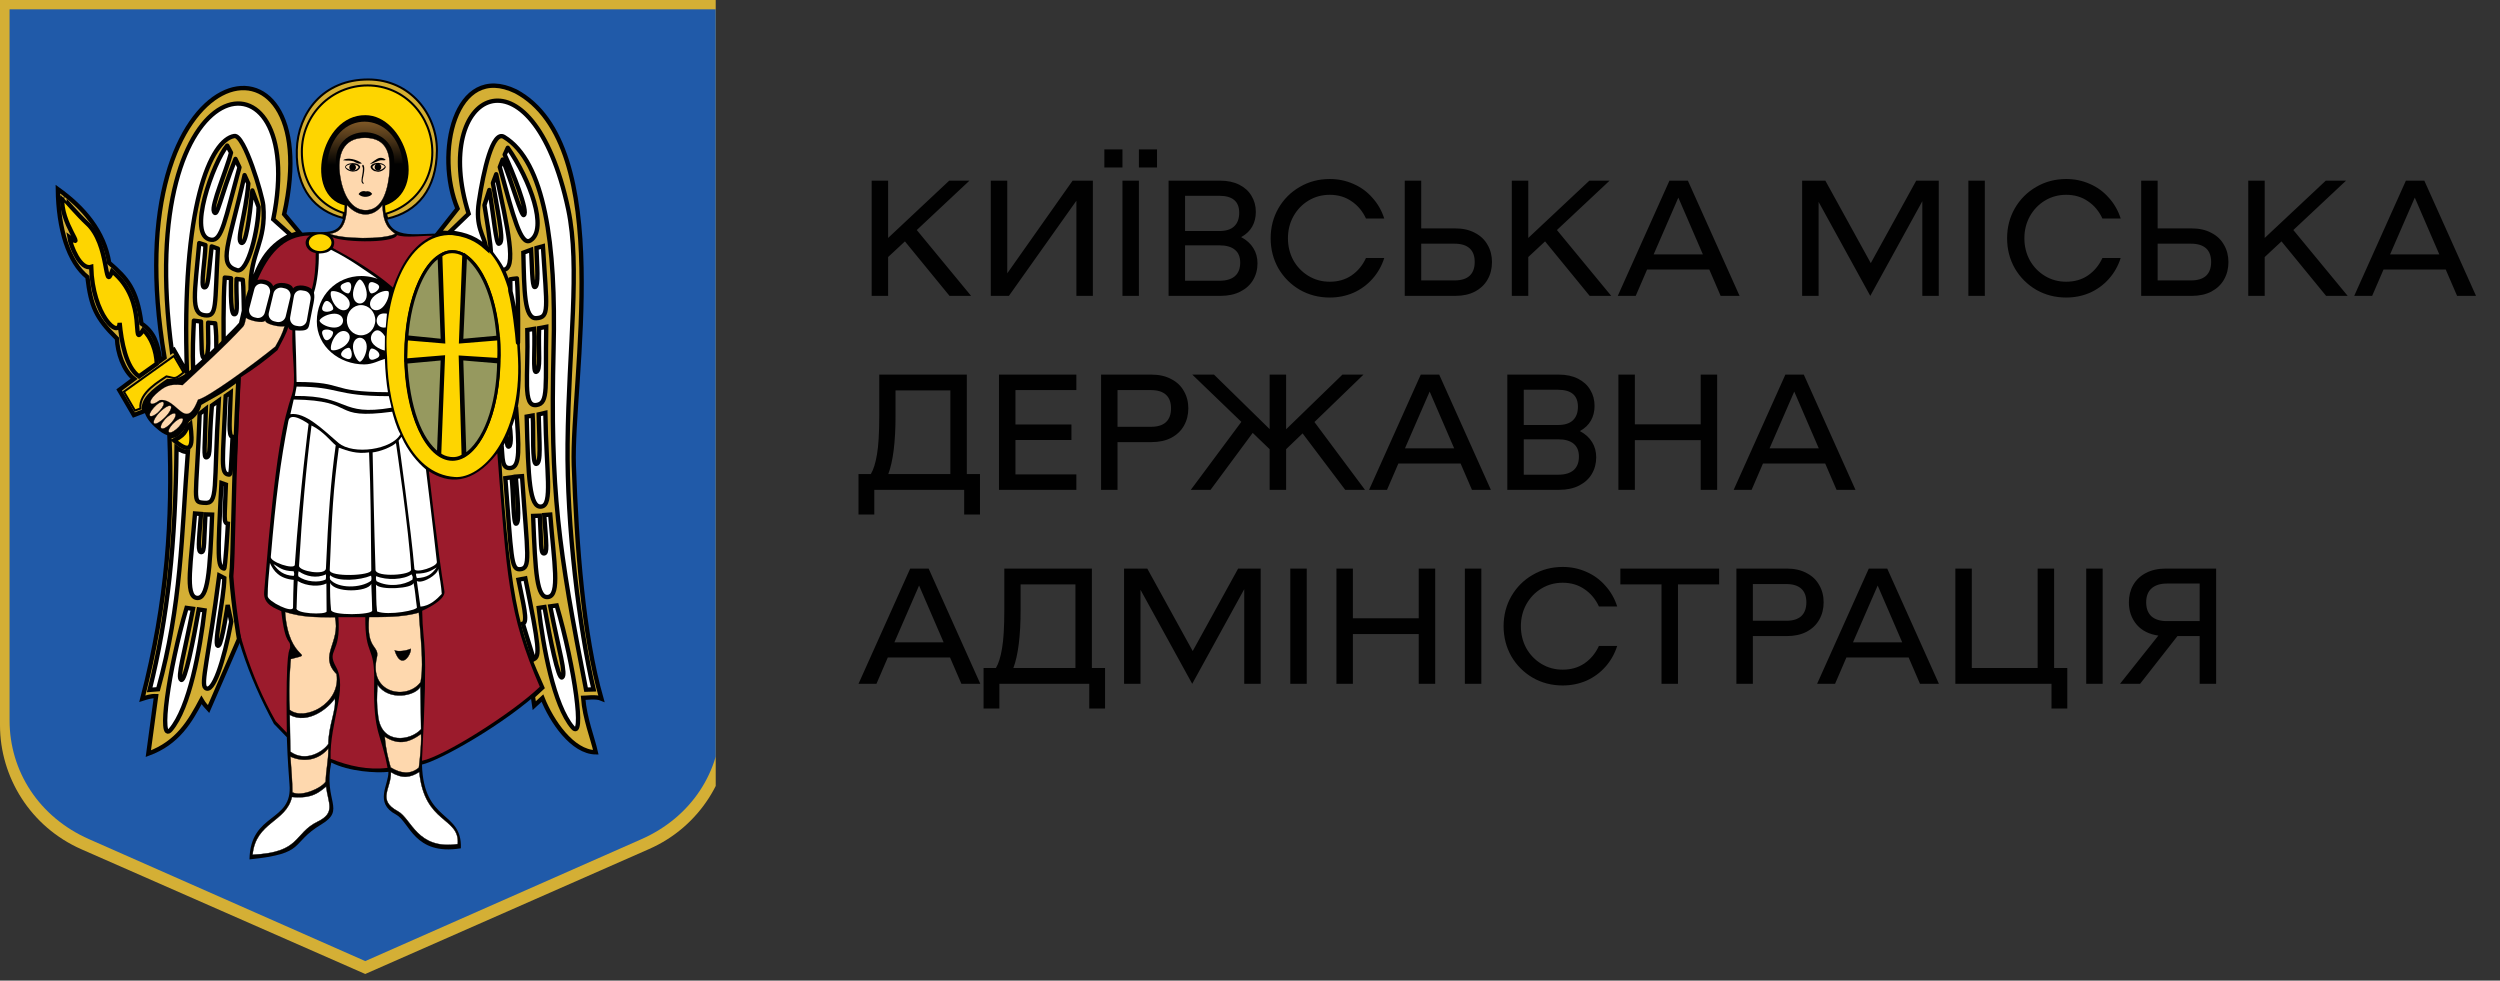 <svg width="232" height="91" viewBox="0 0 232 91" fill="none" xmlns="http://www.w3.org/2000/svg">
<rect x="0" y="0" width="232" height="91" fill="#333333" stroke="none"/>
<g clip-path="url(#clip0_2043_489)">
<path d="M0 0V67.295C0 72.119 2.826 76.737 7.571 78.82L33.895 90.386L60.218 78.799C64.963 76.717 67.769 72.099 67.789 67.274V0H0Z" fill="#D4AF35"/>
<path d="M0.887 0.864V66.839C0.887 71.581 3.631 75.829 8.252 77.87L33.895 89.189L59.538 77.87C64.159 75.829 66.902 71.581 66.902 66.839V0.864H0.887Z" fill="#205AA9"/>
<path fill-rule="evenodd" clip-rule="evenodd" d="M34.215 7.377C29.971 7.349 27.643 10.498 27.543 13.917C27.444 17.606 29.261 19.564 31.844 20.23C31.93 19.904 31.944 19.549 31.958 19.039C28.14 18.074 29.701 10.626 33.903 10.64C37.608 10.655 39.85 17.62 35.762 19.067C35.776 19.592 35.819 19.961 35.947 20.287C38.729 19.663 40.518 17.563 40.546 13.946C40.546 10.584 38.062 7.406 34.215 7.377Z" fill="#D5AF31" stroke="#010101" stroke-width="0.191" stroke-miterlimit="1.894"/>
<path fill-rule="evenodd" clip-rule="evenodd" d="M34.116 7.929C37.494 7.929 40.12 10.738 40.12 14.143C40.12 17.547 37.395 20.087 34.016 20.087C30.638 20.087 28.012 17.902 28.012 14.072C28.012 10.667 30.737 7.929 34.116 7.929Z" fill="#FED500" stroke="#010101" stroke-width="0.191" stroke-miterlimit="1.894"/>
<path fill-rule="evenodd" clip-rule="evenodd" d="M31.052 21.712C32.002 21.053 32.166 20.455 32.228 19.424C33.281 20.269 34.621 20.125 35.488 19.568C35.591 20.744 35.921 21.259 36.829 21.651C36.684 22.702 31.321 22.764 31.052 21.712Z" fill="white"/>
<path fill-rule="evenodd" clip-rule="evenodd" d="M47.576 37.979C47.576 37.814 47.576 36.721 47.824 36.721C48.422 36.742 48.092 40.927 48.133 41.649C48.174 42.371 48.071 42.577 47.514 42.577C46.276 42.597 47.019 38.928 46.751 36.804C46.709 36.433 47.06 36.557 47.143 36.618C47.432 36.845 47.328 40.391 47.432 40.412C47.597 40.453 47.597 38.515 47.576 37.979Z" fill="white"/>
<path fill-rule="evenodd" clip-rule="evenodd" d="M40.686 21.611L42.46 19.364C40.356 14.312 42.171 5.736 47.865 8.478C57.21 13.467 52.981 35.528 53.249 43.197C53.517 50.702 54.116 58.887 55.807 64.825C55.312 64.618 54.322 64.763 54.116 64.763C54.26 66.68 55.003 68.515 55.291 69.814C53.125 69.793 51.186 66.927 50.34 64.783L49.577 65.484L49.453 64.618L50.32 63.814C48.463 59.608 47.122 56.99 46.256 41.671C47.947 39.156 48.443 36.208 47.947 30.992C47.535 26.518 46.627 21.425 40.686 21.611Z" fill="#D4AF35" stroke="#010101" stroke-width="0.404"/>
<path fill-rule="evenodd" clip-rule="evenodd" d="M49.742 34.516C49.432 34.557 49.66 32.413 49.577 30.516L48.937 30.619C49.041 34.99 48.463 37.773 49.783 37.587C50.938 37.422 50.588 35.959 50.691 30.33L50.031 30.454C49.948 32.639 50.217 34.433 49.742 34.516Z" fill="white" stroke="#010101" stroke-width="0.404"/>
<path fill-rule="evenodd" clip-rule="evenodd" d="M22.408 30.025C14.156 38.746 17.395 33.179 13.867 36.746C12.815 37.818 13.558 39.014 14.775 39.962C16.198 41.096 16.838 40.003 17.395 38.931C18.055 38.581 18.323 38.127 18.488 37.468C19.664 36.767 20.634 36.375 22.078 35.22C22.037 36.931 21.232 51.652 20.985 53.446C21.48 58.229 22.945 62.6 25.42 67.177L26.617 68.414C26.678 70.393 26.823 72.228 26.864 72.785C27.194 76.352 23.233 75.362 23.151 79.753C28.535 79.197 26.823 78.31 29.835 76.496C32.125 75.115 30 74.352 30.742 70.764C32.393 71.61 34.93 71.754 36.044 71.63C36.086 72.805 34.683 74.496 36.746 75.589C38.025 76.269 38.417 79.424 42.77 78.723C42.894 75.176 39.304 76.393 39.16 70.95C40.727 70.62 46.854 67.218 50.403 63.878C48.278 59.363 47.349 57.013 46.318 41.715C48.36 38.292 48.422 35.22 48.133 31.035C46.153 15.036 35.9 26.087 35.735 19.077C39.82 17.634 37.592 10.686 33.899 10.686C29.69 10.665 28.184 18.108 31.98 19.056C31.877 25.324 25.358 15.84 22.408 30.025Z" fill="#010101"/>
<path fill-rule="evenodd" clip-rule="evenodd" d="M45.554 23.445C45.966 24.002 46.255 24.373 46.627 25.032C48.071 25.156 47.06 21.012 46.049 16.167L45.739 16.992C46.42 20.868 46.771 22.517 46.297 22.62C46.028 22.682 45.801 19.919 45.409 17.631L44.956 19.033C45.595 22.826 45.554 23.445 45.554 23.445Z" fill="white" stroke="#010101" stroke-width="0.404" stroke-linejoin="round"/>
<path fill-rule="evenodd" clip-rule="evenodd" d="M46.38 15.507C47.638 20.084 48.319 22.867 49.227 22.31C50.857 21.279 49.206 16.682 47.123 13.713L46.834 14.352C47.515 15.816 49.083 19.713 48.608 19.96C48.381 20.084 47.515 16.95 46.648 14.806L46.38 15.507Z" fill="white" stroke="#010101" stroke-width="0.404" stroke-linejoin="round"/>
<path fill-rule="evenodd" clip-rule="evenodd" d="M50.237 47.01C49.144 47.154 49.02 44.474 48.876 38.66L49.433 38.557C49.536 40.021 49.35 43.093 49.763 43.052C50.237 43.01 50.052 41.134 49.99 38.454L50.609 38.31C50.691 43.938 51.31 46.866 50.237 47.01Z" fill="white" stroke="#010101" stroke-width="0.404"/>
<path fill-rule="evenodd" clip-rule="evenodd" d="M47.886 48.6C47.617 48.6 47.638 45.529 47.473 44.291L46.895 44.374C47.473 51.693 47.411 52.868 48.236 52.827C49.288 52.765 48.958 51.672 48.443 44.188L47.865 44.23C47.968 45.714 48.298 48.6 47.886 48.6Z" fill="white" stroke="#010101" stroke-width="0.404"/>
<path fill-rule="evenodd" clip-rule="evenodd" d="M48.525 57.878L49.536 61.177C50.093 60.888 50.072 60.166 48.752 53.672L48.112 53.796C48.545 55.981 49.02 57.734 48.525 57.878Z" fill="white" stroke="#010101" stroke-width="0.404"/>
<path fill-rule="evenodd" clip-rule="evenodd" d="M47.308 39.568C47.473 39.176 47.679 38.331 47.885 37.753C48.195 41.65 48.257 43.279 47.431 43.423C46.524 43.567 46.668 42.495 46.544 41.279L46.936 40.392C47.081 40.743 46.998 41.547 47.225 41.444C47.514 41.299 47.37 39.939 47.308 39.568Z" fill="white" stroke="#010101" stroke-width="0.404"/>
<path fill-rule="evenodd" clip-rule="evenodd" d="M26.761 30.33C26.761 30.33 26.761 30.619 27.132 30.66C27.049 33.279 27.545 35.217 27.091 36.618C26.328 39.01 25.605 41.422 24.512 54.947C24.409 56.164 25.688 56.493 26.101 56.72C26.492 60.143 26.946 59.174 26.926 60.04C26.905 60.514 26.492 59.627 26.616 67.998L25.585 66.926C23.212 62.761 21.727 57.875 21.253 53.504C21.892 45.463 22.119 39.855 22.346 35.01C23.625 34.206 24.76 33.34 25.75 32.495C26.245 31.526 26.554 31.031 26.761 30.33Z" fill="#9B1B2C"/>
<path fill-rule="evenodd" clip-rule="evenodd" d="M31.238 62.557C31.65 65.32 28.246 66.969 26.885 65.876C26.74 63.423 26.988 61.155 26.988 61.155C29.422 60.516 26.782 61.547 26.451 56.784C28.04 57.279 29.216 57.279 31.093 57.279C31.63 59.65 29.525 60.825 31.238 62.557Z" fill="#FED8AE" stroke="#010101" stroke-width="0.032" stroke-miterlimit="1.798"/>
<path fill-rule="evenodd" clip-rule="evenodd" d="M26.884 66.333C26.884 66.333 26.946 69.57 26.946 69.756C28.369 70.787 30.02 69.735 30.474 69.034C30.494 67.241 31.237 65.9 31.072 64.808C30.535 65.674 28.576 67.282 26.884 66.333Z" fill="white" stroke="#010101" stroke-width="0.032" stroke-miterlimit="1.798"/>
<path fill-rule="evenodd" clip-rule="evenodd" d="M30.474 69.445C29.566 70.559 28.163 70.765 26.946 70.208C27.028 71.322 27.131 72.517 27.131 73.528C27.957 73.96 29.793 73.177 30.226 72.538C30.247 71.425 30.494 70.559 30.474 69.445Z" fill="#FED8AE" stroke="#010101" stroke-width="0.032" stroke-miterlimit="1.798"/>
<path fill-rule="evenodd" clip-rule="evenodd" d="M30.268 72.99C29.649 73.464 29.051 74.144 27.091 73.959C26.555 76.309 23.728 76.268 23.439 79.319C27.957 79.113 27.215 77.36 29.484 76.247C31.196 75.422 30.433 74.515 30.268 72.99Z" fill="white" stroke="#010101" stroke-width="0.032" stroke-miterlimit="1.798"/>
<path fill-rule="evenodd" clip-rule="evenodd" d="M38.871 56.846C37.798 57.155 36.56 57.279 34.25 57.258C33.961 60.371 35.24 59.856 34.972 61.011C34.167 64.392 37.778 65.01 39.036 63.299C39.263 62 39.18 60.619 38.871 56.846ZM38.108 60.206C38.231 60.557 37.282 62.392 36.622 60.351C36.973 60.516 37.798 60.371 38.108 60.206Z" fill="#FED8AE" stroke="#010101" stroke-width="0.032" stroke-miterlimit="1.798"/>
<path fill-rule="evenodd" clip-rule="evenodd" d="M35.033 63.528C34.972 64.682 34.93 65.28 35.095 66.497C35.425 69.136 38.087 68.764 39.077 67.672L39.015 63.713C38.602 64.579 36.065 65.115 35.033 63.528Z" fill="white" stroke="#010101" stroke-width="0.032" stroke-miterlimit="1.798"/>
<path fill-rule="evenodd" clip-rule="evenodd" d="M36.25 71.217C35.982 70.207 35.837 69.732 35.693 68.351C36.828 69.073 37.797 69.052 39.076 68.104C39.138 69.238 38.87 71.237 38.87 71.237C38.107 71.897 37.178 71.794 36.25 71.217Z" fill="#FED8AE" stroke="#010101" stroke-width="0.032" stroke-miterlimit="1.798"/>
<path fill-rule="evenodd" clip-rule="evenodd" d="M38.912 71.63C39.386 76.496 42.687 75.795 42.481 78.331C38.685 78.888 38.21 75.98 36.911 75.279C34.951 74.228 36.333 73.156 36.271 71.651C37.323 72.29 38.107 72.166 38.912 71.63Z" fill="white" stroke="#010101" stroke-width="0.032" stroke-miterlimit="1.798"/>
<path fill-rule="evenodd" clip-rule="evenodd" d="M30.722 23.18C30.474 23.407 30.185 23.51 29.587 23.53C29.608 24.706 29.443 26.231 29.133 27.159C29.257 27.736 29.071 28.107 28.7 30.128C28.597 30.623 28.391 30.726 27.4 30.664C27.462 32.21 27.503 34.107 27.524 35.447C32.228 35.447 30.309 36.375 36.003 36.396C35.859 35.571 35.755 34.499 35.714 33.303C35.137 33.468 34.58 33.818 33.796 33.818C31.485 33.818 29.401 32.169 29.401 29.819C29.401 27.448 31.217 25.613 33.548 25.613C34.373 25.613 35.054 25.881 35.054 25.881C33.837 25.077 32.599 24.108 30.722 23.18Z" fill="white"/>
<path fill-rule="evenodd" clip-rule="evenodd" d="M36.085 36.764L36.332 37.836C31.464 38.66 32.495 36.702 27.358 36.743L27.523 35.877C31.526 35.877 31.051 36.764 36.085 36.764Z" fill="white"/>
<path fill-rule="evenodd" clip-rule="evenodd" d="M27.255 37.074L26.946 38.434C28.328 38.228 29.937 39.836 31.402 41.094C32.784 42.269 36.415 41.712 37.157 40.29C36.786 39.671 36.518 38.641 36.394 38.208C30.515 38.991 33.32 37.156 27.255 37.074Z" fill="white"/>
<path fill-rule="evenodd" clip-rule="evenodd" d="M34.249 41.982C33.073 42.147 32.269 41.838 31.444 41.549C30.928 45.425 30.804 47.569 30.598 52.909C30.577 53.569 34.476 53.445 34.456 52.909C34.414 49.177 34.414 45.611 34.249 41.982Z" fill="white"/>
<path fill-rule="evenodd" clip-rule="evenodd" d="M28.638 39.341C28.638 39.341 26.926 38.084 26.761 39.073C26.018 42.908 25.605 46.104 25.131 51.67C25.028 52.144 27.318 52.907 27.359 52.413C27.854 45.3 28.638 39.341 28.638 39.341Z" fill="white"/>
<path fill-rule="evenodd" clip-rule="evenodd" d="M30.289 54.146C29.711 54.455 28.473 54.434 27.627 53.919C27.565 54.723 27.565 55.28 27.524 56.393C27.297 56.97 30.247 57.074 30.309 56.744C30.309 55.919 30.289 55.053 30.289 54.146Z" fill="white"/>
<path fill-rule="evenodd" clip-rule="evenodd" d="M34.58 41.983C35.281 41.9 36.251 41.529 36.746 41.117C36.746 41.117 37.963 49.281 38.149 52.848C38.211 53.384 34.951 53.59 34.848 52.91C34.724 49.364 34.58 41.983 34.58 41.983Z" fill="white"/>
<path fill-rule="evenodd" clip-rule="evenodd" d="M36.993 40.889L37.261 40.538C37.839 41.858 38.767 42.93 39.53 43.569C39.53 43.569 40.17 48.744 40.541 52.146C40.624 52.579 38.561 53.238 38.458 52.805C38.169 49.321 36.993 40.889 36.993 40.889Z" fill="white"/>
<path fill-rule="evenodd" clip-rule="evenodd" d="M27.256 53.814C25.915 53.69 25.399 53.01 25.048 52.247C24.924 53.484 24.842 54.391 24.842 55.319C24.842 55.814 27.194 56.968 27.194 56.371C27.214 55.298 27.214 54.804 27.256 53.814Z" fill="white"/>
<path fill-rule="evenodd" clip-rule="evenodd" d="M34.456 54.186C34.105 54.97 31.011 55.032 30.64 54.083C30.619 54.97 30.64 55.794 30.722 56.598C30.763 57.155 34.559 57.073 34.539 56.66C34.518 55.753 34.497 55.217 34.456 54.186Z" fill="white"/>
<path fill-rule="evenodd" clip-rule="evenodd" d="M34.889 54.248C35.26 54.805 38.355 54.619 38.375 54.083C38.561 55.032 38.54 55.32 38.685 56.33C38.891 56.619 36.023 57.155 34.992 56.743C34.889 55.856 34.93 55.176 34.889 54.248Z" fill="white"/>
<path fill-rule="evenodd" clip-rule="evenodd" d="M38.684 53.919C39.159 54.208 40.644 53.342 40.665 52.785C40.788 53.445 40.953 54.435 40.995 55.115C40.582 55.569 39.881 56.249 39.014 56.291C38.891 55.383 38.808 54.827 38.684 53.919Z" fill="white"/>
<path fill-rule="evenodd" clip-rule="evenodd" d="M31.155 41.322C30.763 41.034 29.999 40.003 28.906 39.487C28.411 43.384 28.019 47.734 27.751 52.497C27.709 53.012 30.226 53.445 30.247 52.744C30.453 48.002 30.701 44.539 31.155 41.322Z" fill="white"/>
<path fill-rule="evenodd" clip-rule="evenodd" d="M33.395 28.165C33.76 28.165 34.112 27.79 34.024 27.132C33.948 26.512 33.609 25.982 33.395 25.931C33.156 25.995 32.842 26.538 32.767 27.132C32.704 27.79 33.031 28.165 33.395 28.165Z" fill="white"/>
<path fill-rule="evenodd" clip-rule="evenodd" d="M31.836 29.756C31.836 29.381 31.471 29.033 30.83 29.123C30.214 29.201 29.699 29.549 29.648 29.756C29.711 30.001 30.239 30.324 30.83 30.389C31.471 30.466 31.836 30.13 31.836 29.756Z" fill="white"/>
<path fill-rule="evenodd" clip-rule="evenodd" d="M33.395 31.341C33.03 31.341 32.691 31.715 32.766 32.374C32.842 32.994 33.181 33.523 33.395 33.575C33.633 33.511 33.948 32.968 34.023 32.374C34.099 31.715 33.759 31.341 33.395 31.341Z" fill="white"/>
<path fill-rule="evenodd" clip-rule="evenodd" d="M34.954 29.754C34.941 30.128 35.255 30.477 35.796 30.387L35.909 29.108C35.897 29.121 35.004 28.876 34.954 29.754Z" fill="white"/>
<path fill-rule="evenodd" clip-rule="evenodd" d="M32.288 28.628C32.552 28.37 32.54 27.854 32.012 27.453C31.521 27.066 30.918 26.937 30.729 27.053C30.604 27.273 30.754 27.88 31.119 28.357C31.546 28.874 32.037 28.887 32.288 28.628Z" fill="white"/>
<path fill-rule="evenodd" clip-rule="evenodd" d="M32.289 30.879C32.025 30.621 31.534 30.634 31.132 31.163C30.755 31.667 30.629 32.287 30.742 32.468C30.956 32.597 31.559 32.442 32.025 32.067C32.527 31.641 32.553 31.137 32.289 30.879Z" fill="white"/>
<path fill-rule="evenodd" clip-rule="evenodd" d="M34.564 30.942C34.35 31.239 34.325 31.717 34.841 32.117C35.13 32.337 35.457 32.479 35.708 32.53L35.721 31.213C35.721 31.226 35.142 30.154 34.564 30.942Z" fill="white"/>
<path fill-rule="evenodd" clip-rule="evenodd" d="M34.501 28.628C34.765 28.886 35.256 28.873 35.658 28.343C36.035 27.84 36.161 27.22 36.048 27.039C35.834 26.91 35.23 27.065 34.765 27.439C34.263 27.853 34.237 28.356 34.501 28.628Z" fill="white"/>
<path fill-rule="evenodd" clip-rule="evenodd" d="M31.974 26.265C32.238 26.149 32.502 26.097 32.577 26.446C32.64 26.769 32.502 27.131 32.364 27.221C32.175 27.26 31.848 27.092 31.672 26.834C31.496 26.524 31.71 26.369 31.974 26.265Z" fill="white"/>
<path fill-rule="evenodd" clip-rule="evenodd" d="M29.975 31.201C29.862 30.93 29.812 30.659 30.151 30.594C30.465 30.529 30.83 30.672 30.905 30.814C30.943 31.007 30.78 31.343 30.516 31.511C30.239 31.692 30.076 31.472 29.975 31.201Z" fill="white"/>
<path fill-rule="evenodd" clip-rule="evenodd" d="M34.841 33.304C34.577 33.42 34.313 33.459 34.237 33.123C34.175 32.801 34.313 32.439 34.451 32.349C34.64 32.31 34.967 32.478 35.143 32.736C35.319 33.046 35.105 33.201 34.841 33.304Z" fill="white"/>
<path fill-rule="evenodd" clip-rule="evenodd" d="M29.975 28.306C30.088 28.035 30.239 27.803 30.529 27.996C30.805 28.177 30.956 28.539 30.918 28.694C30.818 28.862 30.466 28.978 30.164 28.913C29.812 28.836 29.862 28.578 29.975 28.306Z" fill="white"/>
<path fill-rule="evenodd" clip-rule="evenodd" d="M32.025 33.238C31.761 33.122 31.534 32.967 31.723 32.67C31.899 32.399 32.251 32.244 32.414 32.282C32.578 32.386 32.691 32.747 32.628 33.057C32.553 33.406 32.289 33.354 32.025 33.238Z" fill="white"/>
<path fill-rule="evenodd" clip-rule="evenodd" d="M34.815 26.265C35.079 26.381 35.306 26.537 35.117 26.834C34.941 27.105 34.589 27.26 34.426 27.221C34.262 27.118 34.149 26.756 34.212 26.446C34.287 26.097 34.551 26.149 34.815 26.265Z" fill="white"/>
<path fill-rule="evenodd" clip-rule="evenodd" d="M14.843 37.128C13.863 37.852 13.65 37.327 14.445 36.589C15.24 35.865 15.723 35.582 16.944 35.738C18.761 34.035 20.89 32.134 22.565 30.304C22.749 30.092 22.778 29.638 22.834 29.482C22.962 29.68 24.424 30.092 24.609 29.737C24.637 30.148 26.185 30.39 26.412 30.262C26.17 31.042 25.957 31.425 25.546 32.163C23.388 33.908 19.257 36.915 18.377 37.086C17.966 38.135 17.625 38.447 17.27 38.405C16.589 38.334 15.907 36.986 14.843 37.128Z" fill="#FED8AE" stroke="#010101" stroke-width="0.015" stroke-miterlimit="1.237"/>
<path fill-rule="evenodd" clip-rule="evenodd" d="M35.921 33.134C36.004 38.412 37.963 44 42.234 44.268C44.606 44.412 48.402 40.783 48.072 33.279C47.763 26.207 46.112 22.063 42.048 21.816C37.53 21.547 35.508 28.186 35.921 33.134ZM41.986 23.218C44.462 23.218 46.463 27.588 46.463 32.99C46.463 38.392 44.462 42.763 41.986 42.763C39.511 42.763 37.51 38.392 37.51 32.99C37.51 27.588 39.511 23.218 41.986 23.218Z" fill="#FED500"/>
<path fill-rule="evenodd" clip-rule="evenodd" d="M33.858 12.786C36.003 12.786 36.333 14.456 36.106 16.374C35.879 18.167 35.261 19.549 33.878 19.508C32.641 19.466 31.857 18.167 31.568 16.374C31.258 14.415 31.815 12.786 33.858 12.786Z" fill="#FED8AE" stroke="#010101" stroke-width="0.032" stroke-miterlimit="1.798"/>
<path fill-rule="evenodd" clip-rule="evenodd" d="M34.312 15.242C34.601 14.974 34.828 14.871 34.951 14.768C35.343 14.52 35.653 14.706 35.776 14.809C35.797 14.933 35.446 14.85 35.343 14.871C34.972 14.933 34.745 15.139 34.312 15.242Z" fill="#010101"/>
<path fill-rule="evenodd" clip-rule="evenodd" d="M32.805 14.972C33.053 15.096 33.28 15.261 33.589 15.158C33.156 14.807 32.228 14.56 31.836 14.869C32.352 14.952 32.372 14.849 32.805 14.972Z" fill="#010101"/>
<path d="M34.536 17.992C34.371 18.302 33.608 18.405 33.278 18.013C33.422 17.765 33.711 17.683 33.938 17.765C34.206 17.704 34.392 17.786 34.536 17.992Z" fill="#010101"/>
<path d="M33.631 15.468C33.61 15.427 33.61 15.365 33.631 15.324C33.651 15.282 33.693 15.282 33.713 15.303C33.713 15.303 33.713 15.303 33.734 15.324C33.899 15.571 33.734 16.293 33.672 16.561V16.581C33.651 16.664 33.651 16.726 33.651 16.787C33.651 16.849 33.672 16.89 33.713 16.932C33.734 16.973 33.755 17.014 33.734 17.076C33.713 17.117 33.548 16.932 33.548 16.829C33.548 16.746 33.548 16.643 33.569 16.54V16.499C33.61 16.272 33.755 15.612 33.631 15.468Z" fill="#010101"/>
<path d="M35.115 15.818C35.054 15.818 34.992 15.818 34.93 15.798C34.889 15.798 34.868 15.777 34.827 15.756C34.806 15.736 34.765 15.736 34.744 15.715C34.641 15.653 34.579 15.571 34.559 15.488C34.559 15.468 34.579 15.447 34.6 15.427C34.62 15.406 34.641 15.385 34.662 15.365C34.765 15.262 34.95 15.22 35.136 15.241C35.157 15.241 35.177 15.241 35.198 15.241C35.239 15.241 35.281 15.241 35.301 15.241C35.342 15.241 35.363 15.262 35.404 15.262C35.549 15.303 35.652 15.365 35.714 15.468C35.714 15.488 35.693 15.488 35.693 15.509C35.672 15.53 35.652 15.55 35.631 15.571C35.507 15.695 35.322 15.798 35.115 15.818ZM34.889 15.901C34.95 15.921 35.033 15.942 35.115 15.942C35.342 15.921 35.549 15.818 35.693 15.674C35.714 15.653 35.734 15.612 35.755 15.591C35.776 15.571 35.796 15.53 35.796 15.509V15.468C35.734 15.323 35.59 15.22 35.404 15.159C35.363 15.159 35.322 15.138 35.281 15.138C35.239 15.138 35.198 15.138 35.157 15.117C35.136 15.117 35.115 15.117 35.095 15.117C34.868 15.117 34.682 15.159 34.538 15.262C34.517 15.282 34.476 15.303 34.455 15.344C34.435 15.365 34.414 15.406 34.393 15.447C34.393 15.447 34.393 15.447 34.393 15.468V15.509C34.414 15.612 34.497 15.736 34.641 15.818C34.682 15.839 34.703 15.86 34.744 15.88C34.827 15.88 34.847 15.901 34.889 15.901ZM35.136 15.117C35.115 15.117 35.115 15.117 35.136 15.117Z" fill="#010101"/>
<path fill-rule="evenodd" clip-rule="evenodd" d="M35.075 15.179C34.889 15.179 34.765 15.323 34.765 15.509C34.765 15.694 34.91 15.838 35.075 15.838C35.24 15.838 35.384 15.694 35.384 15.509C35.384 15.323 35.24 15.179 35.075 15.179Z" fill="#010101"/>
<path d="M32.702 15.819C32.764 15.819 32.846 15.819 32.908 15.799C32.95 15.799 32.97 15.778 33.011 15.758C33.053 15.737 33.073 15.737 33.094 15.716C33.197 15.654 33.259 15.572 33.279 15.51C33.259 15.489 33.259 15.469 33.238 15.448C33.218 15.428 33.197 15.407 33.176 15.386C33.073 15.304 32.888 15.263 32.681 15.263C32.661 15.263 32.64 15.263 32.619 15.263C32.578 15.263 32.537 15.263 32.496 15.263C32.454 15.263 32.413 15.283 32.392 15.283C32.248 15.325 32.124 15.386 32.083 15.489C32.083 15.51 32.104 15.51 32.104 15.531C32.124 15.551 32.145 15.572 32.166 15.593C32.31 15.696 32.496 15.799 32.702 15.819ZM32.929 15.902C32.867 15.922 32.784 15.922 32.702 15.922C32.475 15.902 32.248 15.799 32.124 15.675C32.104 15.654 32.083 15.613 32.062 15.593C32.042 15.572 32.021 15.531 32.021 15.51V15.469C32.083 15.325 32.227 15.221 32.413 15.18C32.454 15.18 32.496 15.16 32.537 15.16C32.578 15.16 32.619 15.16 32.661 15.139C32.681 15.139 32.702 15.139 32.722 15.139C32.95 15.139 33.156 15.18 33.279 15.283C33.3 15.304 33.341 15.325 33.362 15.366C33.383 15.386 33.403 15.428 33.424 15.448C33.424 15.448 33.424 15.448 33.424 15.469V15.51C33.403 15.613 33.3 15.737 33.176 15.819C33.135 15.84 33.114 15.861 33.073 15.881C33.011 15.881 32.97 15.881 32.929 15.902Z" fill="#010101"/>
<path d="M31.403 57.278H33.899C33.878 61.01 34.786 59.794 34.724 63.278C34.621 68.206 35.384 68.02 35.962 71.257C34.188 71.484 32.372 71.092 30.681 70.412C30.578 67.03 32.31 63.855 31.176 61.876C30.268 60.227 31.671 60.783 31.403 57.278Z" fill="#9B1B2C"/>
<path d="M39.159 70.599C41.119 70.228 47.596 66.145 50.093 63.733C47.122 56.847 47.039 53.425 46.152 42.065C43.8 45.054 41.593 44.889 39.798 43.735C39.798 43.735 40.665 51.487 41.242 54.868C41.387 55.734 39.179 56.682 39.179 56.682C39.241 60.414 39.778 58.62 39.159 70.599Z" fill="#9B1B2C"/>
<path fill-rule="evenodd" clip-rule="evenodd" d="M41.696 21.569L43.491 19.837C39.881 8.395 49.391 3.673 52.733 19.425C53.868 24.806 52.775 32.105 52.671 41.176C52.589 48.866 53.765 58.309 55.085 63.979L54.384 63.999C51.825 50.846 51.042 45.671 51.372 32.373C51.619 22.683 50.547 14.992 46.771 12.704C45.719 12.065 44.873 15.817 44.44 18.724C44.089 21.054 44.894 21.796 45.121 22.992C44.275 22.229 43.326 21.734 41.696 21.569Z" fill="white" stroke="#010101" stroke-width="0.404"/>
<path d="M34.827 29.715C34.827 30.498 34.229 31.117 33.507 31.117C32.764 31.117 32.187 30.498 32.187 29.715C32.187 28.931 32.785 28.313 33.507 28.313C34.229 28.313 34.827 28.952 34.827 29.715Z" fill="white"/>
<path d="M30.742 21.92C31.052 22.146 31.093 22.62 30.887 23.012C31.382 23.322 34.146 24.662 36.457 26.682C37.199 24.579 38.293 22.724 40.17 21.878C39.139 21.858 37.612 22.105 36.849 21.817C36.539 22.662 31.155 22.476 30.742 21.92Z" fill="#9B1B2C"/>
<path d="M23.893 25.98C24.883 23.712 26.244 21.857 28.782 21.857C28.039 22.269 28.328 23.32 29.298 23.485C29.318 24.619 29.195 26.001 28.926 26.846C28.699 26.537 27.585 26.269 27.194 26.764C27.132 26.269 25.77 26.021 25.357 26.557C25.151 26.062 24.512 25.836 23.893 25.98Z" fill="#9B1B2C"/>
<path d="M28.039 26.952L28.287 26.993C28.638 27.055 28.885 27.405 28.823 27.776L28.473 29.735C28.411 30.106 28.06 30.333 27.709 30.271L27.462 30.23C27.111 30.168 26.863 29.817 26.925 29.446L27.276 27.488C27.338 27.116 27.668 26.869 28.039 26.952Z" fill="white"/>
<path d="M26.184 26.704L26.452 26.765C26.803 26.848 27.029 27.198 26.947 27.549L26.514 29.363C26.431 29.714 26.081 29.941 25.709 29.879L25.441 29.817C25.09 29.734 24.863 29.384 24.946 29.033L25.379 27.219C25.462 26.869 25.833 26.642 26.184 26.704Z" fill="white"/>
<path d="M24.409 26.352L24.574 26.393C24.924 26.476 25.131 26.847 25.048 27.198L24.574 29.012C24.491 29.362 24.12 29.589 23.769 29.486L23.604 29.445C23.253 29.362 23.047 28.991 23.13 28.641L23.604 26.826C23.687 26.476 24.037 26.249 24.409 26.352Z" fill="white"/>
<path d="M15.208 37.423C15.229 37.63 14.94 38.042 14.589 38.351C14.218 38.64 13.908 38.722 13.888 38.516C13.867 38.31 14.156 37.898 14.507 37.588C14.857 37.279 15.187 37.197 15.208 37.423Z" fill="#FED8AE" stroke="#010101" stroke-width="0.032" stroke-miterlimit="1.798"/>
<path d="M15.888 37.755C15.93 37.981 15.6 38.497 15.146 38.889C14.692 39.301 14.3 39.445 14.259 39.218C14.217 38.992 14.547 38.476 15.001 38.085C15.455 37.672 15.847 37.528 15.888 37.755Z" fill="#FED8AE" stroke="#010101" stroke-width="0.032" stroke-miterlimit="1.798"/>
<path d="M16.301 38.476C16.322 38.703 16.054 39.136 15.662 39.466C15.29 39.796 14.96 39.878 14.919 39.651C14.899 39.425 15.167 38.992 15.559 38.662C15.951 38.352 16.281 38.249 16.301 38.476Z" fill="#FED8AE" stroke="#010101" stroke-width="0.032" stroke-miterlimit="1.798"/>
<path d="M16.982 38.911C17.002 39.117 16.734 39.529 16.363 39.839C15.992 40.148 15.682 40.23 15.641 40.045C15.62 39.839 15.888 39.426 16.26 39.117C16.631 38.808 16.961 38.725 16.982 38.911Z" fill="#FED8AE" stroke="#010101" stroke-width="0.032" stroke-miterlimit="1.798"/>
<path d="M26.369 19.88L27.813 21.612C26.08 22.065 23.955 22.89 22.408 30.023C20.943 31.59 19.706 32.807 18.344 34.044C17.333 34.868 16.776 35.466 15.559 35.363C14.218 36.291 13.145 37.136 13.393 38.147L12.423 38.518L11.062 36.188L12.444 35.157C11.454 34.394 10.897 32.704 10.855 31.425C8.875 29.467 8.442 28.436 8.112 25.715C6.358 24.312 5.409 21.261 5.368 17.55C7.761 19.261 9.659 21.467 10.133 24.395C11.784 25.818 12.712 26.828 13.125 30.023C14.3 30.828 14.631 31.838 14.878 33.467L15.27 33.178C10.381 4.355 30.557 1.18 26.369 19.88Z" fill="#D4AF35" stroke="#010101" stroke-width="0.404"/>
<path fill-rule="evenodd" clip-rule="evenodd" d="M20.86 25.758C20.695 27.84 20.757 31.716 20.757 31.716C21.438 30.995 21.892 30.603 22.366 30.046C22.449 29.696 22.532 29.345 22.635 28.851C22.593 27.799 22.614 26.727 22.532 25.964L21.954 25.882C21.871 27.448 22.181 29.325 21.706 29.16C21.335 29.036 21.438 25.82 21.438 25.82C21.438 25.82 21.046 25.758 20.86 25.758Z" fill="white" stroke="#010101" stroke-width="0.404" stroke-linejoin="round"/>
<path fill-rule="evenodd" clip-rule="evenodd" d="M19.602 22.253C20.592 22.376 20.881 20.418 22.222 15.531L21.851 14.748C20.407 18.315 20.159 20.335 19.85 19.634C19.602 19.036 21.026 15.799 21.438 14.171L21.087 13.511C19.829 14.975 17.271 21.985 19.602 22.253Z" fill="white" stroke="#010101" stroke-width="0.404" stroke-linejoin="round"/>
<path fill-rule="evenodd" clip-rule="evenodd" d="M21.995 25.076C23.027 25.385 23.996 21.158 23.996 19.2L23.419 17.674C23.13 20.478 22.8 22.704 22.408 22.54C21.892 22.333 22.8 19.962 23.047 17.035L22.697 16.251C21.253 22.766 20.159 24.539 21.995 25.076Z" fill="white" stroke="#010101" stroke-width="0.404" stroke-linejoin="round"/>
<path fill-rule="evenodd" clip-rule="evenodd" d="M12.522 38.096L11.5 36.351L16.142 33.031L17.036 34.563C16.128 35.301 16.284 35.074 15.446 34.932C14.992 35.273 12.848 36.394 13.033 37.911L12.522 38.096Z" fill="#FED500" stroke="#010101" stroke-width="0.191" stroke-miterlimit="1.894"/>
<path d="M30.763 22.521C30.763 22.954 30.289 23.304 29.711 23.304C29.134 23.304 28.659 22.954 28.659 22.521C28.659 22.088 29.134 21.737 29.711 21.737C30.289 21.737 30.763 22.088 30.763 22.521Z" fill="#FED500"/>
<path d="M26.988 21.815L25.358 20.351C28.742 3.631 12.279 5.486 15.951 32.598L16.137 32.474L17.354 34.598C16.777 18.99 19.582 12.97 21.748 12.62C22.677 12.455 24.348 18.125 24.43 19.052C24.74 22.475 23.192 23.485 23.254 26.784C23.976 24.722 24.637 22.97 26.988 21.815Z" fill="white" stroke="#010101" stroke-width="0.404"/>
<path fill-rule="evenodd" clip-rule="evenodd" d="M18.489 22.558C18.076 27.238 17.663 29.093 18.984 29.258C20.18 29.423 19.912 28.434 20.221 23.073L19.644 22.867C19.334 25.527 19.355 26.805 18.922 26.661C18.592 26.558 19.046 24.083 19.066 22.743L18.489 22.558Z" fill="white" stroke="#010101" stroke-width="0.404" stroke-linejoin="round"/>
<path fill-rule="evenodd" clip-rule="evenodd" d="M17.993 29.756C17.931 31.096 17.848 32.601 17.931 34.354C18.942 33.488 19.272 33.158 20.076 32.375C20.076 31.426 20.076 30.973 19.973 30.004L19.313 29.942C19.272 30.828 19.499 33.096 19.004 33.22C18.632 33.302 18.735 32.21 18.653 29.839L17.993 29.756Z" fill="white" stroke="#010101" stroke-width="0.404" stroke-linejoin="round"/>
<path d="M15.724 40.457C16.157 40.436 16.528 40.581 17.416 38.952C18.034 38.601 18.364 38.127 18.509 37.447C19.685 36.725 20.324 36.54 22.119 35.158C21.624 45.013 21.645 51.922 21.459 53.489C21.665 56.355 22.181 59.301 22.181 59.301L19.355 65.796C19.148 65.569 18.922 65.342 18.695 64.95C17.642 66.93 16.508 68.929 13.764 69.94L14.486 64.6C13.97 64.579 13.599 64.723 13.207 64.847C15.579 55.714 16.013 48.023 15.724 40.457Z" fill="#D4AF35" stroke="#010101" stroke-width="0.404"/>
<path fill-rule="evenodd" clip-rule="evenodd" d="M18.529 38.396C18.22 46.726 17.787 46.561 18.942 46.664C20.303 46.787 19.788 45.447 20.303 37.18L19.664 37.633C19.355 41.468 19.581 42.272 19.189 42.437C18.839 42.581 19.024 41.386 19.107 37.943L18.529 38.396Z" fill="white" stroke="#010101" stroke-width="0.404"/>
<path fill-rule="evenodd" clip-rule="evenodd" d="M18.694 51.24C19.004 51.219 18.921 50.25 19.066 47.735L19.685 47.755C19.478 53.157 19.293 55.611 18.261 55.487C17.127 55.343 17.745 52.147 18.096 47.652L18.653 47.694C18.426 50.436 18.344 51.26 18.694 51.24Z" fill="white" stroke="#010101" stroke-width="0.404"/>
<path fill-rule="evenodd" clip-rule="evenodd" d="M20.303 59.898C20.613 59.671 21.128 56.145 21.128 56.145L21.459 57.692C20.757 61.444 19.767 64.413 19.065 63.836C18.612 63.465 19.354 61.094 20.345 53.403L20.819 53.651C20.798 55.548 19.684 60.372 20.303 59.898Z" fill="white" stroke="#010101" stroke-width="0.404"/>
<path fill-rule="evenodd" clip-rule="evenodd" d="M16.817 63.093C17.168 63.299 17.931 59.506 18.447 56.557L18.983 56.64C18.571 60.248 17.581 65.691 15.827 67.732C14.692 69.031 15.621 62.227 17.312 56.413L17.911 56.496C17.106 60.681 16.425 62.866 16.817 63.093Z" fill="white" stroke="#010101" stroke-width="0.404"/>
<path d="M16.384 41.549C16.755 41.817 17.147 41.982 17.436 41.92C16.838 49.734 16.838 56.125 14.672 63.96L13.888 64.022C15.579 57.259 16.281 50.435 16.384 41.549Z" fill="white" stroke="#010101" stroke-width="0.404"/>
<path d="M21.15 48.6C20.717 48.538 20.861 48.064 20.964 44.972L20.552 44.827C20.18 51.713 20.18 52.662 20.799 52.765C20.902 52.765 21.108 49.425 21.15 48.6Z" fill="white" stroke="#010101" stroke-width="0.404"/>
<path d="M21.583 40.539C21.149 40.539 21.335 38.952 21.418 36.416L20.943 36.746C20.675 42.89 20.427 43.983 21.253 44.044C21.459 44.065 21.418 43.57 21.583 40.539Z" fill="white" stroke="#010101" stroke-width="0.404"/>
<path d="M16.157 40.868C17.498 40.167 17.065 39.858 17.663 39.342C17.89 41.26 17.911 42.352 16.157 40.868Z" fill="#FED500" stroke="#010101" stroke-width="0.404"/>
<path fill-rule="evenodd" clip-rule="evenodd" d="M49.289 23.179L48.567 23.447C48.649 26.993 48.649 29.591 49.763 29.529C51.001 29.446 50.754 28.745 50.382 22.849L49.784 23.014C49.825 24.436 50.032 26.684 49.619 26.642C49.371 26.622 49.371 24.601 49.289 23.179Z" fill="white" stroke="#010101" stroke-width="0.404"/>
<path d="M40.748 23.816C39.489 24.517 38.025 27.362 37.756 31.259L41.036 31.589L40.748 23.816Z" fill="#96995F" stroke="#010101" stroke-width="0.278"/>
<path d="M43.202 23.736L42.852 31.592L46.214 31.282C45.905 27.262 44.626 24.87 43.202 23.736Z" fill="#96995F" stroke="#010101" stroke-width="0.278"/>
<path d="M42.852 33.3L43.14 42.227C44.914 41.072 46.214 37.815 46.276 33.588L42.852 33.3Z" fill="#96995F" stroke="#010101" stroke-width="0.278"/>
<path d="M37.674 33.609C37.88 37.836 38.994 40.825 40.686 42.103L41.036 33.3L37.674 33.609Z" fill="#96995F" stroke="#010101" stroke-width="0.278"/>
<path d="M37.735 31.444L41.18 31.733L40.912 23.713C41.469 23.238 42.377 23.259 43.037 23.651L42.727 31.733L46.276 31.444C46.297 32.001 46.317 32.928 46.276 33.361L42.707 33.135L42.975 42.268C42.253 42.804 41.221 42.495 40.809 42.165L41.16 33.114L37.653 33.403C37.694 31.568 37.715 31.774 37.735 31.444Z" fill="#FED500" stroke="#010101" stroke-width="0.278"/>
<path d="M32.207 19.014C33.259 20.21 34.682 20.169 35.487 19.014C35.57 20.292 35.714 21.014 36.684 21.694C35.693 22.271 31.609 22.189 30.598 21.694C31.609 21.55 32.145 20.931 32.207 19.014Z" fill="#FED8AE" stroke="#010101" stroke-width="0.032" stroke-miterlimit="1.798"/>
<path d="M30.351 15.322C30.805 9.858 36.87 10.085 37.386 15.178L36.581 15.198C36.787 11.302 30.846 11.26 31.176 15.301L30.351 15.322Z" fill="url(#paint0_linear_2043_489)"/>
<path d="M25.378 52.353C25.832 52.992 26.306 53.384 27.255 53.446C27.338 53.281 27.296 53.178 27.255 53.013C26.141 52.992 25.873 52.6 25.378 52.353Z" fill="white"/>
<path d="M40.521 52.662C40.067 53.301 39.655 53.59 38.685 53.652C38.644 53.549 38.602 53.404 38.602 53.239C39.737 53.219 40.026 52.93 40.521 52.662Z" fill="white"/>
<path d="M27.71 53.01C28.391 53.484 29.36 53.711 30.248 53.298C30.248 53.484 30.268 53.587 30.227 53.773C29.587 54.103 28.35 53.999 27.689 53.484C27.648 53.257 27.689 53.134 27.71 53.01Z" fill="white"/>
<path d="M30.639 53.381C31.32 54.02 33.404 53.855 34.435 53.422C34.477 53.587 34.497 53.731 34.435 53.896C33.486 54.597 31.361 54.639 30.639 53.773C30.578 53.505 30.619 53.505 30.639 53.381Z" fill="white"/>
<path d="M34.909 53.466C35.899 53.878 37.467 53.796 38.189 53.301C38.251 53.425 38.354 53.507 38.272 53.796C37.488 54.311 36.064 54.517 34.95 53.94C34.889 53.816 34.868 53.651 34.909 53.466Z" fill="white"/>
<path fill-rule="evenodd" clip-rule="evenodd" d="M32.723 15.201C32.538 15.201 32.414 15.346 32.414 15.531C32.414 15.717 32.558 15.861 32.723 15.861C32.888 15.861 33.033 15.717 33.033 15.531C33.033 15.346 32.888 15.201 32.723 15.201Z" fill="#010101"/>
<path fill-rule="evenodd" clip-rule="evenodd" d="M50.464 51.362C50.155 51.342 50.237 50.373 50.093 47.857L49.474 47.878C49.68 53.28 49.825 55.527 50.856 55.403C51.991 55.259 51.413 52.249 51.062 47.754L50.505 47.795C50.712 50.558 50.815 51.383 50.464 51.362Z" fill="white" stroke="#010101" stroke-width="0.404"/>
<path fill-rule="evenodd" clip-rule="evenodd" d="M52.156 62.868C51.806 63.074 51.042 59.28 50.527 56.332L49.99 56.414C50.403 60.022 51.393 65.465 53.147 67.507C54.281 68.805 53.353 62.002 51.661 56.188L51.063 56.27C51.888 60.455 52.569 62.62 52.156 62.868Z" fill="white" stroke="#010101" stroke-width="0.404"/>
<path fill-rule="evenodd" clip-rule="evenodd" d="M47.968 25.837C48.133 27.92 48.071 31.796 48.071 31.796C48.029 31.095 47.72 28.352 47.369 27.033C47.369 26.476 47.349 25.92 47.349 25.92C47.349 25.92 47.803 25.837 47.968 25.837Z" fill="white" stroke="#010101" stroke-width="0.404" stroke-linejoin="round"/>
<path fill-rule="evenodd" clip-rule="evenodd" d="M8.05 20.704C10.216 22.642 9.638 27.28 10.402 25.177C13.847 27.961 12.052 32.579 13.29 30.62C14.053 31.301 14.507 32.579 14.548 33.754L12.898 34.929C11.681 34.084 11.268 31.693 11.103 29.961C11.062 31.507 8.586 29.26 8.462 24.765C7.452 25.074 6.564 22.827 6.441 22.023C8.091 23.281 5.554 20.745 5.78 18.25C5.76 18.271 7.39 20.106 8.05 20.704Z" fill="#FED500" stroke="#010101" stroke-width="0.404"/>
</g>
<path d="M83.977 22.401L82.418 23.853V27.458H80.891V16.765H82.418V22.081L88.086 16.765H89.965L85.077 21.347L90.118 27.458H88.117L83.977 22.401ZM91.945 16.765H93.473V25.365L99.538 16.765H101.417V27.458H99.889V18.628L93.626 27.458H91.945V16.765ZM105.691 16.765V27.458H104.164V16.765H105.691ZM104.164 13.862V15.542H102.483V13.862H104.164ZM107.372 13.862V15.542H105.691V13.862H107.372ZM115.182 22.004C115.681 22.269 116.058 22.61 116.313 23.028C116.567 23.435 116.695 23.904 116.695 24.433C116.695 25.014 116.557 25.533 116.282 25.991C116.017 26.44 115.625 26.796 115.106 27.061C114.586 27.326 113.965 27.458 113.242 27.458H108.445V16.765H113.227C113.919 16.765 114.515 16.892 115.014 17.146C115.513 17.401 115.89 17.747 116.145 18.185C116.409 18.623 116.542 19.117 116.542 19.667C116.542 20.176 116.43 20.629 116.206 21.027C115.982 21.424 115.64 21.75 115.182 22.004ZM113.15 21.439C113.761 21.439 114.22 21.297 114.525 21.011C114.841 20.716 114.999 20.293 114.999 19.743C114.999 18.694 114.383 18.17 113.15 18.17H109.973V21.439H113.15ZM113.166 26.053C113.797 26.053 114.276 25.91 114.602 25.625C114.928 25.34 115.091 24.922 115.091 24.372C115.091 23.843 114.928 23.445 114.602 23.181C114.276 22.906 113.797 22.768 113.166 22.768H109.973V26.053H113.166ZM117.917 22.111C117.917 21.093 118.157 20.166 118.635 19.331C119.124 18.486 119.786 17.824 120.621 17.345C121.456 16.856 122.383 16.612 123.402 16.612C124.186 16.612 124.919 16.765 125.601 17.07C126.284 17.365 126.869 17.793 127.358 18.353C127.857 18.903 128.224 19.545 128.458 20.278H126.762C126.447 19.596 125.999 19.061 125.418 18.674C124.848 18.277 124.176 18.078 123.402 18.078C122.678 18.078 122.022 18.256 121.431 18.613C120.84 18.969 120.372 19.458 120.025 20.079C119.689 20.691 119.521 21.368 119.521 22.111C119.521 22.855 119.689 23.537 120.025 24.158C120.372 24.769 120.84 25.253 121.431 25.61C122.022 25.966 122.678 26.144 123.402 26.144C124.176 26.144 124.848 25.951 125.418 25.564C125.999 25.166 126.447 24.627 126.762 23.944H128.458C128.224 24.678 127.857 25.324 127.358 25.884C126.869 26.434 126.284 26.862 125.601 27.168C124.919 27.463 124.186 27.611 123.402 27.611C122.383 27.611 121.456 27.371 120.621 26.893C119.786 26.404 119.124 25.742 118.635 24.907C118.157 24.061 117.917 23.13 117.917 22.111ZM135.035 21.195C135.748 21.195 136.359 21.332 136.868 21.607C137.388 21.872 137.78 22.244 138.045 22.722C138.32 23.191 138.457 23.726 138.457 24.326C138.457 24.927 138.32 25.467 138.045 25.946C137.78 26.414 137.388 26.786 136.868 27.061C136.359 27.326 135.748 27.458 135.035 27.458H130.36V16.765H131.888V21.195H135.035ZM134.989 26.022C135.6 26.022 136.064 25.879 136.379 25.594C136.695 25.299 136.853 24.871 136.853 24.311C136.853 23.751 136.695 23.328 136.379 23.043C136.064 22.758 135.6 22.615 134.989 22.615H131.888V26.022H134.989ZM143.382 22.401L141.824 23.853V27.458H140.296V16.765H141.824V22.081L147.491 16.765H149.37L144.482 21.347L149.523 27.458H147.522L143.382 22.401ZM158.622 25.014H152.848L151.794 27.458H150.129L154.925 16.765H156.636L161.433 27.458H159.676L158.622 25.014ZM158.027 23.608L155.75 18.338L153.459 23.608H158.027ZM179.918 27.458H178.391V18.674L173.563 27.458L168.767 18.735V27.458H167.239V16.765H169.393L173.609 24.418L177.825 16.765H179.918V27.458ZM184.192 16.765V27.458H182.665V16.765H184.192ZM186.259 22.111C186.259 21.093 186.498 20.166 186.977 19.331C187.466 18.486 188.128 17.824 188.963 17.345C189.798 16.856 190.725 16.612 191.743 16.612C192.527 16.612 193.26 16.765 193.943 17.07C194.625 17.365 195.211 17.793 195.7 18.353C196.199 18.903 196.565 19.545 196.799 20.278H195.104C194.788 19.596 194.34 19.061 193.759 18.674C193.189 18.277 192.517 18.078 191.743 18.078C191.02 18.078 190.363 18.256 189.772 18.613C189.182 18.969 188.713 19.458 188.367 20.079C188.031 20.691 187.863 21.368 187.863 22.111C187.863 22.855 188.031 23.537 188.367 24.158C188.713 24.769 189.182 25.253 189.772 25.61C190.363 25.966 191.02 26.144 191.743 26.144C192.517 26.144 193.189 25.951 193.759 25.564C194.34 25.166 194.788 24.627 195.104 23.944H196.799C196.565 24.678 196.199 25.324 195.7 25.884C195.211 26.434 194.625 26.862 193.943 27.168C193.26 27.463 192.527 27.611 191.743 27.611C190.725 27.611 189.798 27.371 188.963 26.893C188.128 26.404 187.466 25.742 186.977 24.907C186.498 24.061 186.259 23.13 186.259 22.111ZM203.377 21.195C204.089 21.195 204.7 21.332 205.21 21.607C205.729 21.872 206.121 22.244 206.386 22.722C206.661 23.191 206.798 23.726 206.798 24.326C206.798 24.927 206.661 25.467 206.386 25.946C206.121 26.414 205.729 26.786 205.21 27.061C204.7 27.326 204.089 27.458 203.377 27.458H198.702V16.765H200.23V21.195H203.377ZM203.331 26.022C203.942 26.022 204.405 25.879 204.721 25.594C205.037 25.299 205.194 24.871 205.194 24.311C205.194 23.751 205.037 23.328 204.721 23.043C204.405 22.758 203.942 22.615 203.331 22.615H200.23V26.022H203.331ZM211.723 22.401L210.165 23.853V27.458H208.638V16.765H210.165V22.081L215.833 16.765H217.712L212.823 21.347L217.865 27.458H215.863L211.723 22.401ZM226.964 25.014H221.189L220.135 27.458H218.47L223.267 16.765H224.978L229.775 27.458H228.018L226.964 25.014ZM226.368 23.608L224.092 18.338L221.8 23.608H226.368ZM90.943 43.992V47.749H89.476V45.458H81.135V47.749H79.669V43.992H80.814C81.059 43.584 81.247 42.983 81.38 42.189C81.522 41.395 81.594 40.203 81.594 38.614V34.764H89.721V43.992H90.943ZM88.193 43.992V36.231H83.106V38.553C83.106 40.987 82.882 42.8 82.434 43.992H88.193ZM94.234 36.2V39.393H99.428V40.829H94.234V44.022H99.886V45.458H92.706V34.764H99.886V36.2H94.234ZM106.854 34.764C107.567 34.764 108.178 34.902 108.687 35.177C109.207 35.442 109.599 35.813 109.864 36.292C110.139 36.761 110.276 37.295 110.276 37.896C110.276 38.497 110.139 39.037 109.864 39.516C109.599 39.984 109.207 40.356 108.687 40.631C108.178 40.895 107.567 41.028 106.854 41.028H103.707V45.458H102.18V34.764H106.854ZM106.808 39.607C107.419 39.607 107.883 39.465 108.198 39.179C108.514 38.884 108.672 38.456 108.672 37.896C108.672 37.336 108.514 36.913 108.198 36.628C107.883 36.343 107.419 36.2 106.808 36.2H103.707V39.607H106.808ZM120.88 40.218L119.352 41.685V45.458H117.824V41.685L116.251 40.172L112.34 45.458H110.507L115.197 39.149L110.644 34.764H112.661L117.824 39.821V34.764H119.352V39.836L124.577 34.764H126.532L121.98 39.164L126.67 45.458H124.836L120.88 40.218ZM135.543 43.014H129.769L128.715 45.458H127.05L131.847 34.764H133.558L138.354 45.458H136.598L135.543 43.014ZM134.948 41.608L132.672 36.338L130.38 41.608H134.948ZM146.615 40.004C147.114 40.269 147.491 40.61 147.746 41.028C148 41.435 148.128 41.904 148.128 42.433C148.128 43.014 147.99 43.533 147.715 43.992C147.45 44.44 147.058 44.796 146.539 45.061C146.02 45.326 145.398 45.458 144.675 45.458H139.878V34.764H144.66C145.353 34.764 145.948 34.892 146.447 35.146C146.946 35.401 147.323 35.747 147.578 36.185C147.843 36.623 147.975 37.117 147.975 37.667C147.975 38.176 147.863 38.629 147.639 39.027C147.415 39.424 147.074 39.75 146.615 40.004ZM144.584 39.439C145.195 39.439 145.653 39.297 145.958 39.011C146.274 38.716 146.432 38.293 146.432 37.743C146.432 36.694 145.816 36.17 144.584 36.17H141.406V39.439H144.584ZM144.599 44.053C145.23 44.053 145.709 43.91 146.035 43.625C146.361 43.34 146.524 42.922 146.524 42.372C146.524 41.843 146.361 41.445 146.035 41.181C145.709 40.906 145.23 40.768 144.599 40.768H141.406V44.053H144.599ZM159.353 34.764V45.458H157.825V40.844H151.715V45.458H150.187V34.764H151.715V39.378H157.825V34.764H159.353ZM169.379 43.014H163.604L162.55 45.458H160.885L165.682 34.764H167.393L172.189 45.458H170.433L169.379 43.014ZM168.783 41.608L166.507 36.338L164.215 41.608H168.783ZM88.162 61.014H82.388L81.334 63.458H79.669L84.466 52.764H86.177L90.973 63.458H89.217L88.162 61.014ZM87.567 59.608L85.29 54.338L82.999 59.608H87.567ZM102.549 61.992V65.749H101.083V63.458H92.742V65.749H91.275V61.992H92.421C92.665 61.584 92.854 60.983 92.986 60.189C93.129 59.395 93.2 58.203 93.2 56.614V52.764H101.327V61.992H102.549ZM99.8 61.992V54.231H94.713V56.553C94.713 58.987 94.489 60.8 94.04 61.992H99.8ZM116.992 63.458H115.465V54.674L110.637 63.458L105.84 54.735V63.458H104.313V52.764H106.467L110.683 60.418L114.899 52.764H116.992V63.458ZM121.266 52.764V63.458H119.739V52.764H121.266ZM133.186 52.764V63.458H131.658V58.844H125.548V63.458H124.02V52.764H125.548V57.378H131.658V52.764H133.186ZM137.468 52.764V63.458H135.94V52.764H137.468ZM139.534 58.111C139.534 57.093 139.773 56.166 140.252 55.331C140.741 54.486 141.403 53.824 142.238 53.345C143.073 52.856 144 52.612 145.018 52.612C145.803 52.612 146.536 52.764 147.218 53.07C147.901 53.365 148.486 53.793 148.975 54.353C149.474 54.903 149.841 55.545 150.075 56.278H148.379C148.063 55.596 147.615 55.061 147.035 54.674C146.465 54.277 145.792 54.078 145.018 54.078C144.295 54.078 143.638 54.257 143.048 54.613C142.457 54.969 141.989 55.458 141.642 56.08C141.306 56.691 141.138 57.368 141.138 58.111C141.138 58.855 141.306 59.537 141.642 60.158C141.989 60.769 142.457 61.253 143.048 61.61C143.638 61.966 144.295 62.144 145.018 62.144C145.792 62.144 146.465 61.951 147.035 61.564C147.615 61.166 148.063 60.627 148.379 59.944H150.075C149.841 60.678 149.474 61.324 148.975 61.885C148.486 62.434 147.901 62.862 147.218 63.168C146.536 63.463 145.803 63.611 145.018 63.611C144 63.611 143.073 63.371 142.238 62.893C141.403 62.404 140.741 61.742 140.252 60.907C139.773 60.062 139.534 59.13 139.534 58.111ZM159.535 54.231H155.716V63.458H154.188V54.231H150.369V52.764H159.535V54.231ZM165.812 52.764C166.525 52.764 167.136 52.902 167.645 53.177C168.164 53.442 168.557 53.813 168.821 54.292C169.096 54.761 169.234 55.295 169.234 55.896C169.234 56.497 169.096 57.037 168.821 57.516C168.557 57.984 168.164 58.356 167.645 58.631C167.136 58.895 166.525 59.028 165.812 59.028H162.665V63.458H161.137V52.764H165.812ZM165.766 57.607C166.377 57.607 166.84 57.465 167.156 57.179C167.472 56.884 167.63 56.456 167.63 55.896C167.63 55.336 167.472 54.913 167.156 54.628C166.84 54.343 166.377 54.2 165.766 54.2H162.665V57.607H165.766ZM177.121 61.014H171.347L170.293 63.458H168.627L173.424 52.764H175.135L179.932 63.458H178.175L177.121 61.014ZM176.525 59.608L174.249 54.338L171.958 59.608H176.525ZM191.844 61.992V65.749H190.378V63.458H181.456V52.764H182.984V61.992H189.094V52.764H190.622V61.992H191.844ZM195.127 52.764V63.458H193.6V52.764H195.127ZM205.657 63.458H204.129V59.028H202.067L198.599 63.458H196.736L200.295 58.982C199.429 58.86 198.757 58.519 198.279 57.959C197.8 57.388 197.561 56.701 197.561 55.896C197.561 55.295 197.693 54.761 197.958 54.292C198.233 53.813 198.625 53.442 199.134 53.177C199.653 52.902 200.27 52.764 200.983 52.764H205.657V63.458ZM204.129 57.638V54.155H201.074C200.463 54.155 199.99 54.307 199.653 54.613C199.328 54.908 199.165 55.336 199.165 55.896C199.165 56.456 199.328 56.889 199.653 57.195C199.99 57.49 200.463 57.638 201.074 57.638H204.129Z" fill="#010101"/>
<defs>
<linearGradient id="paint0_linear_2043_489" x1="33.867" y1="11.281" x2="33.867" y2="15.311" gradientUnits="userSpaceOnUse">
<stop stop-color="#7E5827"/>
<stop offset="1" stop-color="#010101"/>
</linearGradient>
<clipPath id="clip0_2043_489">
<rect width="66.419" height="90.386" fill="white"/>
</clipPath>
</defs>
</svg>
